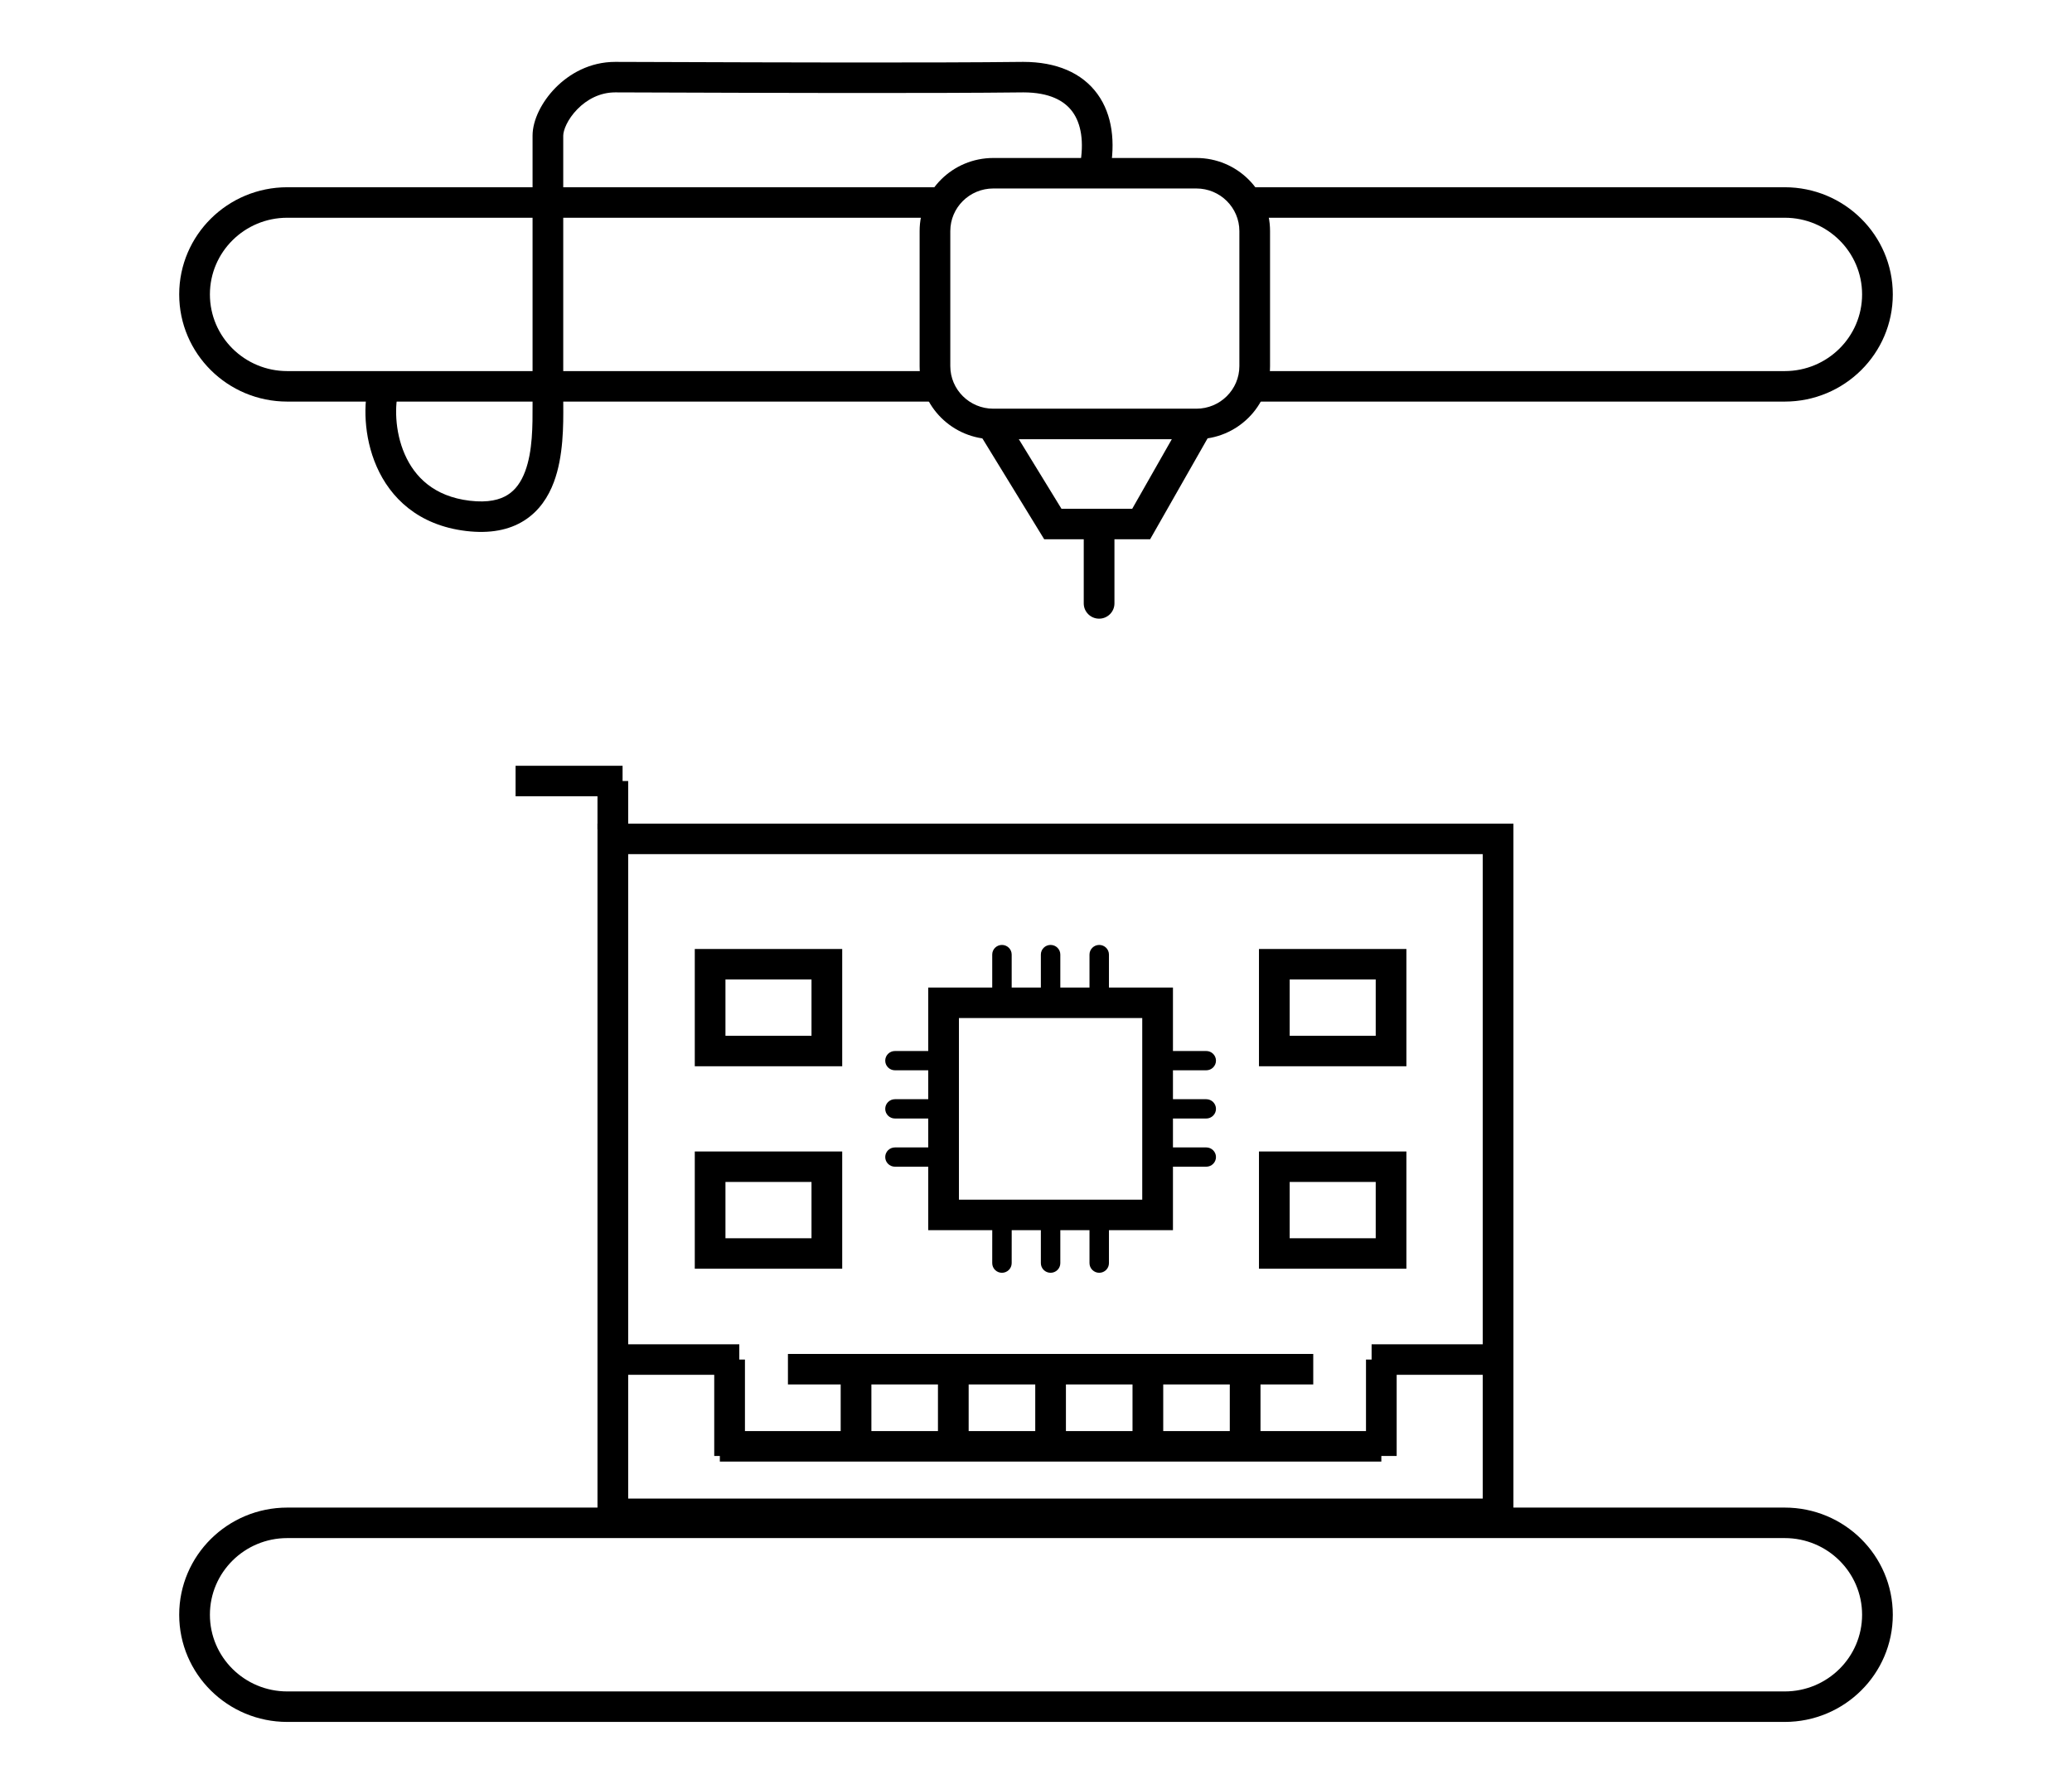 <svg width="72" height="62" viewBox="0 0 72 62" fill="none" xmlns="http://www.w3.org/2000/svg">
<path fill-rule="evenodd" clip-rule="evenodd" d="M34.083 15.149L34.994 14.598L36.885 17.683H39.344L41.091 14.612L42.02 15.134L39.966 18.743H36.285L34.083 15.149Z" fill="black"/>
<path fill-rule="evenodd" clip-rule="evenodd" d="M35.559 2.151V2.151C36.701 2.151 37.598 2.527 38.136 3.268C38.661 3.993 38.762 4.956 38.571 5.967L37.523 5.772C37.683 4.923 37.564 4.293 37.27 3.888C36.989 3.5 36.468 3.212 35.562 3.211C32.337 3.249 26.43 3.228 23.279 3.217C22.378 3.213 21.702 3.211 21.378 3.211C20.848 3.211 20.395 3.456 20.063 3.795C19.714 4.151 19.572 4.534 19.572 4.714V13.863C19.572 13.926 19.573 13.993 19.573 14.064C19.577 14.769 19.583 15.858 19.246 16.757C19.055 17.268 18.739 17.761 18.215 18.093C17.689 18.426 17.018 18.554 16.198 18.456C14.524 18.256 13.56 17.294 13.087 16.213C12.629 15.168 12.623 14.005 12.826 13.285L13.853 13.571C13.715 14.061 13.707 14.974 14.065 15.79C14.407 16.571 15.074 17.255 16.325 17.404C16.966 17.48 17.374 17.369 17.642 17.199C17.914 17.027 18.109 16.754 18.247 16.387C18.511 15.682 18.508 14.79 18.506 14.055C18.506 13.99 18.506 13.926 18.506 13.863V4.714C18.506 4.168 18.83 3.534 19.298 3.056C19.784 2.56 20.499 2.151 21.378 2.151C21.707 2.151 22.389 2.154 23.296 2.157C26.453 2.168 32.339 2.189 35.553 2.151L35.559 2.151Z" fill="black"/>
<path fill-rule="evenodd" clip-rule="evenodd" d="M9.983 53.459C8.497 53.459 7.294 54.653 7.294 56.124C7.294 57.595 8.497 58.789 9.983 58.789H62.017C63.503 58.789 64.706 57.595 64.706 56.124C64.706 54.653 63.503 53.459 62.017 53.459H9.983ZM6.227 56.124C6.227 54.066 7.91 52.399 9.983 52.399H62.017C64.09 52.399 65.773 54.066 65.773 56.124C65.773 58.182 64.09 59.849 62.017 59.849H9.983C7.91 59.849 6.227 58.182 6.227 56.124Z" fill="black"/>
<path fill-rule="evenodd" clip-rule="evenodd" d="M43.602 6.508H62.017C64.09 6.508 65.773 8.175 65.773 10.233C65.773 12.291 64.09 13.958 62.017 13.958H43.602V12.898H62.017C63.503 12.898 64.706 11.704 64.706 10.233C64.706 8.762 63.503 7.568 62.017 7.568H43.602V6.508Z" fill="black"/>
<path fill-rule="evenodd" clip-rule="evenodd" d="M9.983 7.568C8.497 7.568 7.294 8.762 7.294 10.233C7.294 11.704 8.497 12.898 9.983 12.898H32.491V13.958H9.983C7.91 13.958 6.227 12.291 6.227 10.233C6.227 8.175 7.91 6.508 9.983 6.508H32.491V7.568H9.983Z" fill="black"/>
<path fill-rule="evenodd" clip-rule="evenodd" d="M34.517 6.551C33.69 6.551 33.022 7.215 33.022 8.032V12.724C33.022 13.541 33.69 14.205 34.517 14.205H41.572C42.398 14.205 43.067 13.541 43.067 12.724V8.032C43.067 7.215 42.398 6.551 41.572 6.551H34.517ZM31.956 8.032C31.956 6.628 33.103 5.491 34.517 5.491H41.572C42.985 5.491 44.133 6.628 44.133 8.032V12.724C44.133 14.128 42.985 15.265 41.572 15.265H34.517C33.103 15.265 31.956 14.128 31.956 12.724V8.032Z" fill="black"/>
<path fill-rule="evenodd" clip-rule="evenodd" d="M38.193 17.829C38.487 17.829 38.726 18.066 38.726 18.358V20.973C38.726 21.265 38.487 21.503 38.193 21.503C37.898 21.503 37.659 21.265 37.659 20.973V18.358C37.659 18.066 37.898 17.829 38.193 17.829Z" fill="black"/>
<path fill-rule="evenodd" clip-rule="evenodd" d="M20.762 28.627H52.59V53.146H20.762V28.627ZM21.829 29.687V52.086H51.523V29.687H21.829Z" fill="black"/>
<path fill-rule="evenodd" clip-rule="evenodd" d="M32.255 34.324H40.759V42.757H32.255V34.324ZM33.322 35.384V41.697H39.692V35.384H33.322Z" fill="black"/>
<path fill-rule="evenodd" clip-rule="evenodd" d="M43.748 32.984H48.871V37.06H43.748V32.984ZM44.815 34.044V36H47.805V34.044H44.815Z" fill="black"/>
<path fill-rule="evenodd" clip-rule="evenodd" d="M43.748 40.022H48.871V44.097H43.748V40.022ZM44.815 41.081V43.038H47.805V41.081H44.815Z" fill="black"/>
<path fill-rule="evenodd" clip-rule="evenodd" d="M24.143 40.022H29.266V44.097H24.143V40.022ZM25.209 41.081V43.038H28.199V41.081H25.209Z" fill="black"/>
<path fill-rule="evenodd" clip-rule="evenodd" d="M24.143 32.984H29.266V37.06H24.143V32.984ZM25.209 34.044V36H28.199V34.044H25.209Z" fill="black"/>
<path d="M35.155 33.178C35.155 32.993 35.003 32.843 34.817 32.843C34.63 32.843 34.479 32.993 34.479 33.178H35.155ZM34.479 33.178V34.519H35.155V33.178H34.479Z" fill="black"/>
<path d="M31.099 36.53C30.912 36.53 30.761 36.68 30.761 36.865C30.761 37.05 30.912 37.2 31.099 37.2V36.53ZM31.099 37.2H32.451V36.53H31.099V37.2Z" fill="black"/>
<path d="M41.916 40.551C42.102 40.551 42.254 40.401 42.254 40.216C42.254 40.031 42.102 39.881 41.916 39.881V40.551ZM41.916 39.881H40.563V40.551H41.916V39.881Z" fill="black"/>
<path d="M31.099 38.205C30.912 38.205 30.761 38.355 30.761 38.541C30.761 38.725 30.912 38.876 31.099 38.876V38.205ZM31.099 38.876H32.451V38.205H31.099V38.876Z" fill="black"/>
<path d="M41.916 38.876C42.102 38.876 42.254 38.725 42.254 38.541C42.254 38.355 42.102 38.205 41.916 38.205V38.876ZM41.916 38.205H40.563V38.876H41.916V38.205Z" fill="black"/>
<path d="M31.099 39.881C30.912 39.881 30.761 40.031 30.761 40.216C30.761 40.401 30.912 40.551 31.099 40.551V39.881ZM31.099 40.551H32.451V39.881H31.099V40.551Z" fill="black"/>
<path d="M41.916 37.2C42.102 37.2 42.254 37.05 42.254 36.865C42.254 36.68 42.102 36.53 41.916 36.53V37.2ZM41.916 36.53H40.563V37.2H41.916V36.53Z" fill="black"/>
<path d="M34.479 43.902C34.479 44.088 34.63 44.238 34.816 44.238C35.003 44.238 35.155 44.088 35.155 43.903L34.479 43.902ZM35.155 43.903L35.156 42.562L34.48 42.562L34.479 43.902L35.155 43.903Z" fill="black"/>
<path d="M36.845 33.178C36.845 32.993 36.694 32.843 36.507 32.843C36.32 32.843 36.169 32.993 36.169 33.178H36.845ZM36.169 33.178V34.519H36.845V33.178H36.169Z" fill="black"/>
<path d="M36.169 43.903C36.169 44.088 36.32 44.238 36.507 44.238C36.694 44.238 36.845 44.088 36.845 43.903H36.169ZM36.845 43.903V42.562H36.169V43.903H36.845Z" fill="black"/>
<path d="M38.535 33.178C38.535 32.993 38.384 32.843 38.197 32.843C38.011 32.843 37.859 32.993 37.859 33.178H38.535ZM37.859 33.178V34.519H38.535V33.178H37.859Z" fill="black"/>
<path d="M37.859 43.903C37.859 44.088 38.011 44.238 38.197 44.238C38.384 44.238 38.535 44.088 38.535 43.903H37.859ZM38.535 43.903V42.562H37.859V43.903H38.535Z" fill="black"/>
<path fill-rule="evenodd" clip-rule="evenodd" d="M25.69 47.784H21.634V46.724H25.69V47.784Z" fill="black"/>
<path fill-rule="evenodd" clip-rule="evenodd" d="M51.718 47.784H47.662V46.724H51.718V47.784Z" fill="black"/>
<path fill-rule="evenodd" clip-rule="evenodd" d="M24.819 50.605V47.254H25.886V50.605H24.819Z" fill="black"/>
<path fill-rule="evenodd" clip-rule="evenodd" d="M47.467 50.605V47.254H48.533V50.605H47.467Z" fill="black"/>
<path fill-rule="evenodd" clip-rule="evenodd" d="M48 50.8H25.014V49.74H48V50.8Z" fill="black"/>
<path fill-rule="evenodd" clip-rule="evenodd" d="M45.634 48.119H27.38V47.059H45.634V48.119Z" fill="black"/>
<path fill-rule="evenodd" clip-rule="evenodd" d="M29.213 49.935V47.924H30.28V49.935H29.213Z" fill="black"/>
<path fill-rule="evenodd" clip-rule="evenodd" d="M32.593 49.935V47.924H33.66V49.935H32.593Z" fill="black"/>
<path fill-rule="evenodd" clip-rule="evenodd" d="M35.974 49.935V47.924H37.04V49.935H35.974Z" fill="black"/>
<path fill-rule="evenodd" clip-rule="evenodd" d="M39.354 49.935V47.924H40.421V49.935H39.354Z" fill="black"/>
<path fill-rule="evenodd" clip-rule="evenodd" d="M42.734 49.935V47.924H43.801V49.935H42.734Z" fill="black"/>
<path fill-rule="evenodd" clip-rule="evenodd" d="M21.634 27.676H17.916V26.616H21.634V27.676Z" fill="black"/>
<path fill-rule="evenodd" clip-rule="evenodd" d="M20.762 28.822V27.146H21.829V28.822H20.762Z" fill="black"/>
</svg>
